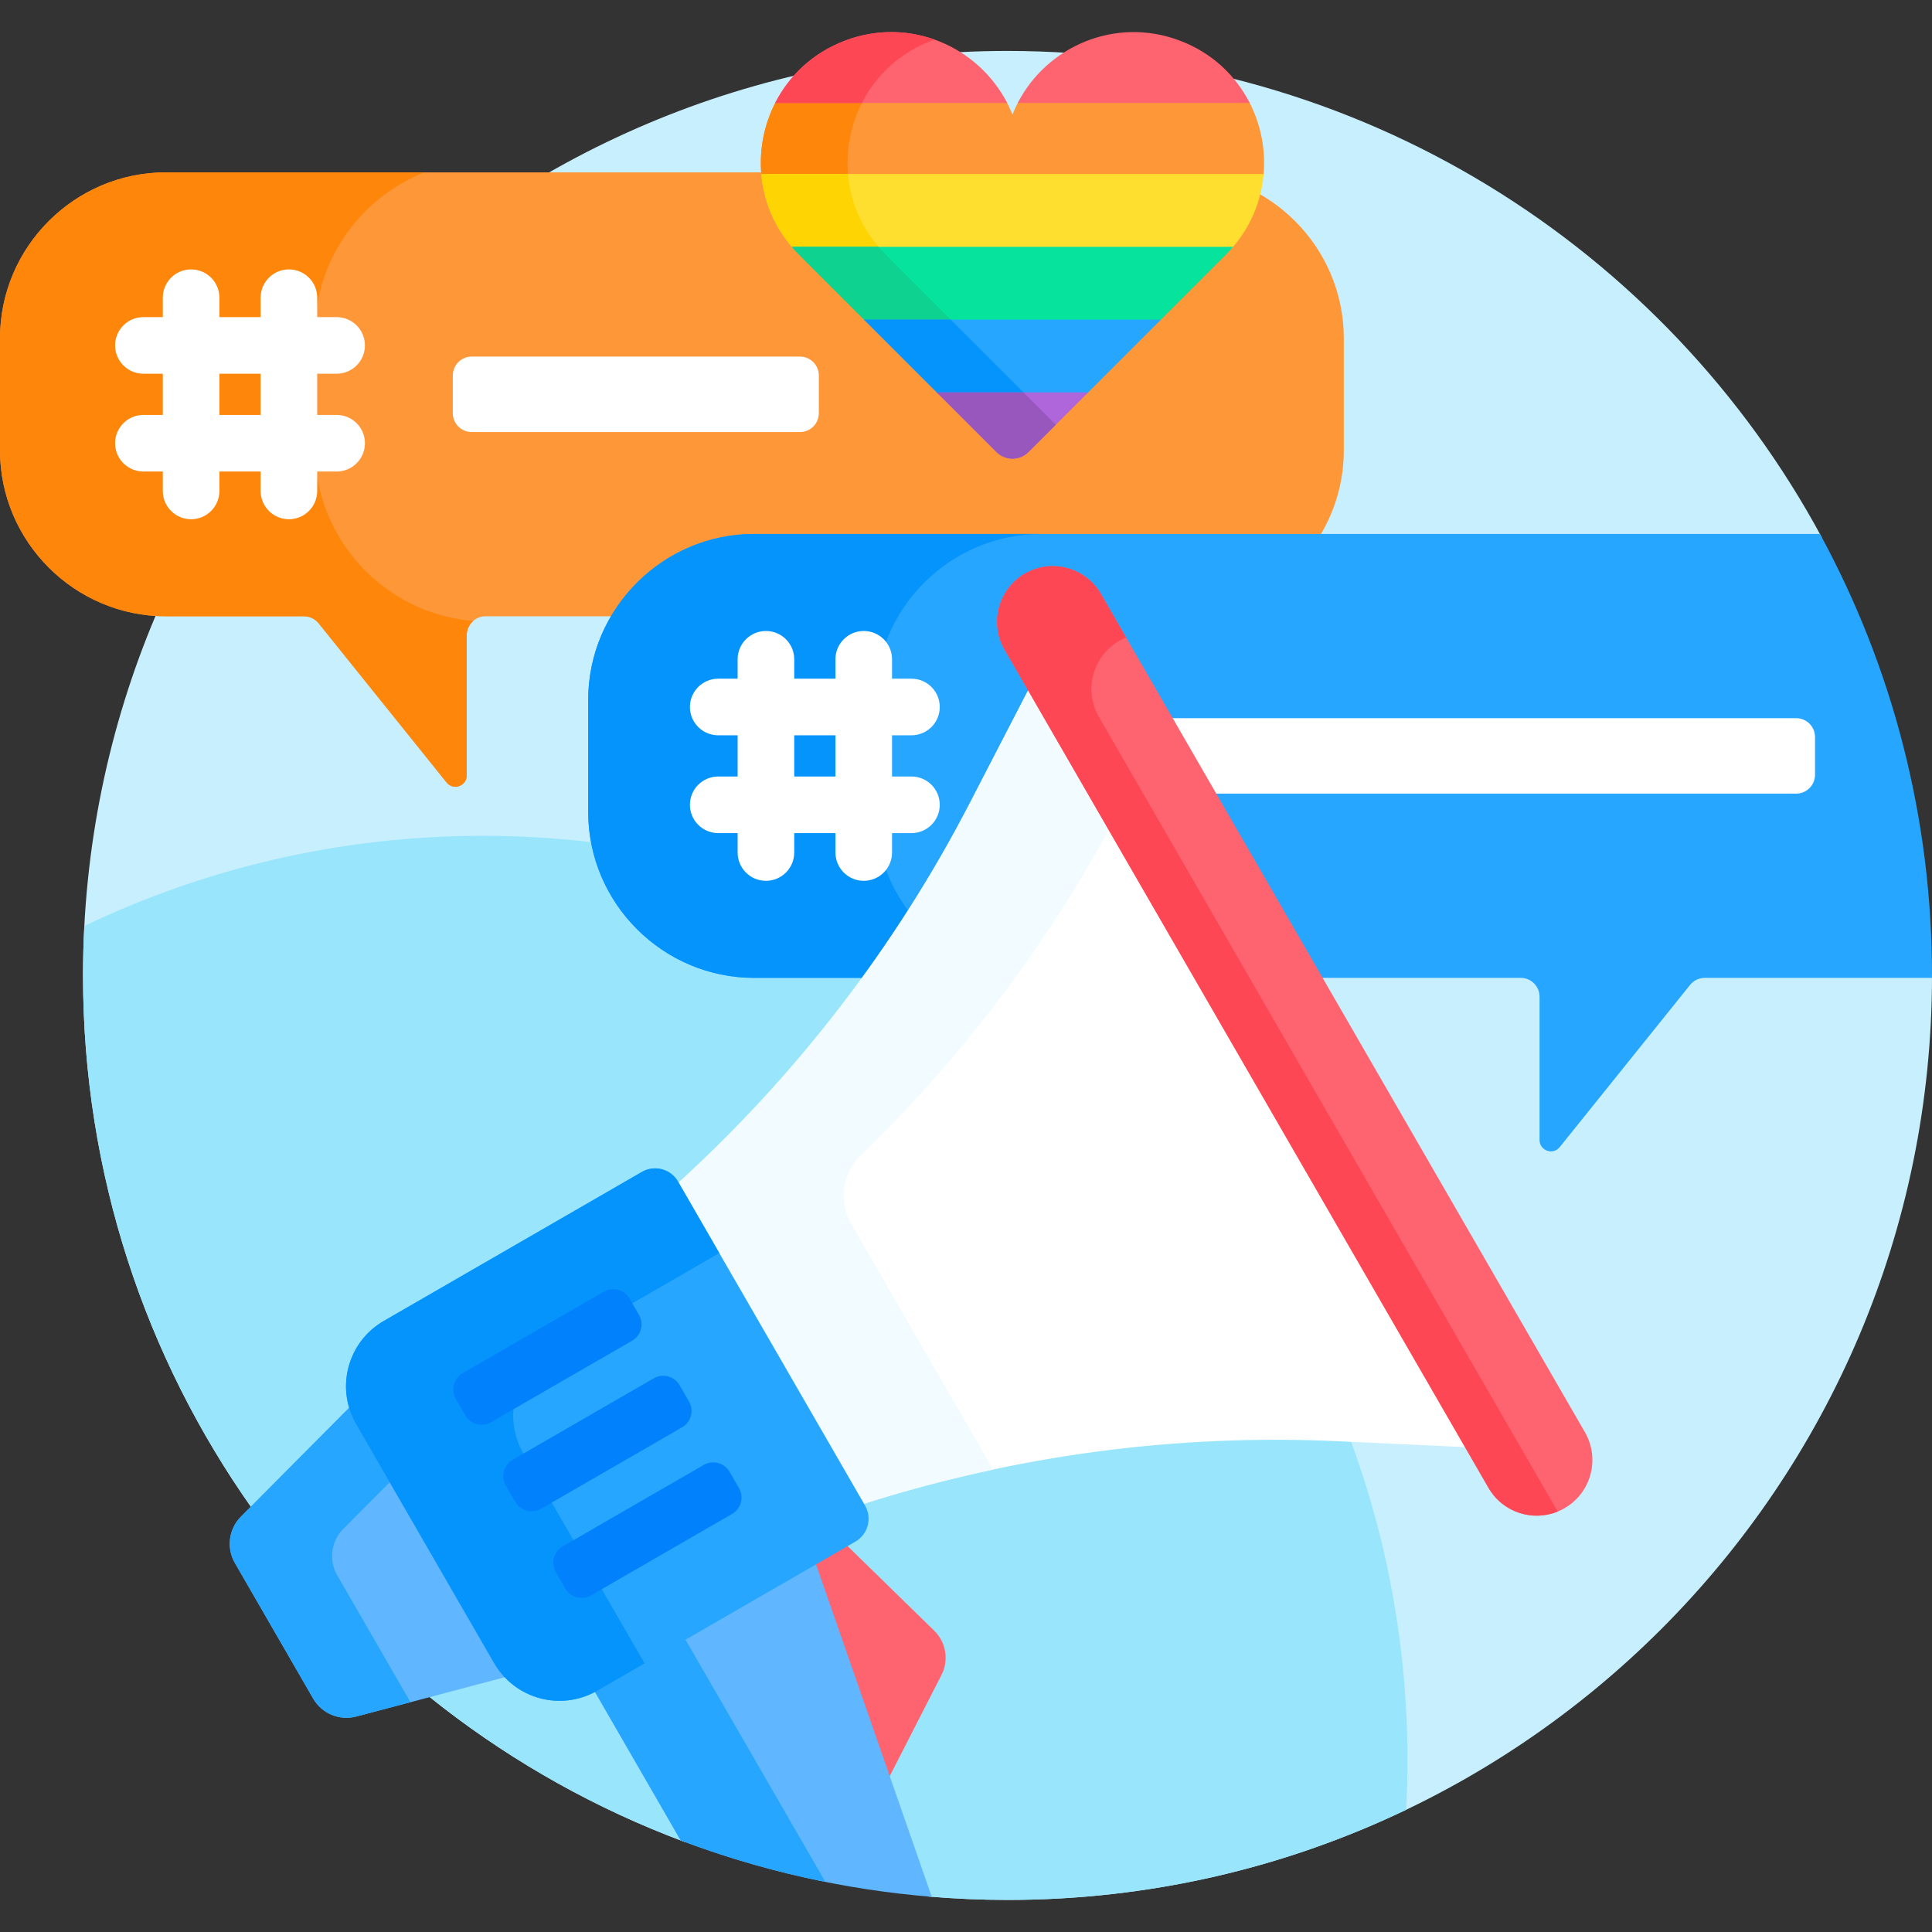 <svg id="Capa_1" enable-background="new 0 0 512 512" height="512" viewBox="0 0 512 512" width="512" xmlns="http://www.w3.org/2000/svg"><rect x="0" y="0" width="512" height="512" fill="#333333" stroke="none"/><g><path d="m511.995 258.143h-60.212c-1.827 0-3.532.817-4.677 2.241l-34.548 42.987c-.5.623-1.109.753-1.531.753-.997 0-2.028-.75-2.028-2.006v-37.976c0-3.309-2.691-6-6-6h-203.154c-23.691 0-42.966-19.274-42.966-42.965v-29.712c0-23.691 19.274-42.966 42.966-42.966h282.997c-41.36-76.797-122.501-128.999-215.842-128.999-135.31 0-245 109.69-245 245 0 105.217 66.331 194.93 159.453 229.636l.219-.193-23.126-40.055 56.823-32.807 30.465 87.498c6.978.597 14.034.92 21.167.92 135.31 0 245-109.69 245-245-.001-.118-.005-.237-.006-.356z" fill="#c8effe"/><path d="m256.921 258.143h-57.077c-20.917 0-38.381-15.028-42.187-34.851-9.723-1.173-19.618-1.792-29.658-1.792-37.833 0-73.66 8.581-105.65 23.894-.229 4.34-.35 8.708-.35 13.106 0 105.217 66.331 194.93 159.453 229.636l.219-.193-23.126-40.055 56.823-32.807 30.465 87.498c6.978.597 14.034.92 21.167.92 37.833 0 73.66-8.581 105.65-23.894.229-4.34.35-8.708.35-13.106 0-88.003-46.409-165.156-116.079-208.356z" fill="#99e6fc"/><g><path d="m199.845 142.5h149.637c4.201-6.734 6.64-14.666 6.64-23.144v-29.712c0-24.181-19.784-43.966-43.966-43.966h-268.19c-24.181 0-43.966 19.785-43.966 43.966v29.712c0 24.181 19.785 43.966 43.966 43.966h36.589c1.515 0 2.948.687 3.897 1.868l33.902 42.184c1.774 2.208 5.338.953 5.338-1.879v-37.172c0-2.761 2.239-5 5-5h34.347c7.53-12.468 21.21-20.823 36.806-20.823z" fill="#fe9738"/><path d="m83.465 119.054v-30.872c0-19.251 12.075-35.809 29.02-42.504h-68.519c-24.181 0-43.966 19.785-43.966 43.966v29.712c0 24.181 19.785 43.966 43.966 43.966h36.589c1.515 0 2.948.687 3.897 1.868l33.902 42.184c1.774 2.208 5.338.953 5.338-1.879v-37.172c0-1.503.677-2.835 1.726-3.751-23.397-1.916-41.953-21.649-41.953-45.518z" fill="#fe860a"/><path d="m89.21 109.96h-5.145v-10.92h5.145c4.142 0 7.5-3.358 7.5-7.5s-3.358-7.5-7.5-7.5h-5.145v-5.145c0-4.142-3.358-7.5-7.5-7.5s-7.5 3.358-7.5 7.5v5.145h-10.92v-5.145c0-4.142-3.358-7.5-7.5-7.5s-7.5 3.358-7.5 7.5v5.145h-5.145c-4.142 0-7.5 3.358-7.5 7.5s3.358 7.5 7.5 7.5h5.145v10.921h-5.145c-4.142 0-7.5 3.358-7.5 7.5s3.358 7.5 7.5 7.5h5.145v5.145c0 4.142 3.358 7.5 7.5 7.5s7.5-3.358 7.5-7.5v-5.145h10.921v5.145c0 4.142 3.358 7.5 7.5 7.5s7.5-3.358 7.5-7.5v-5.145h5.145c4.142 0 7.5-3.358 7.5-7.5s-3.359-7.501-7.501-7.501zm-31.065 0v-10.92h10.921v10.921h-10.921z" fill="#fff"/></g><g><path d="m212 114.5h-87c-2.761 0-5-2.239-5-5v-10c0-2.761 2.239-5 5-5h87c2.761 0 5 2.239 5 5v10c0 2.761-2.239 5-5 5z" fill="#fff"/></g><g><g><path d="m268.313 30.37c-.483-1.227-1.042-2.412-1.656-3.56h-60.978c-3.199 6.047-4.562 12.962-3.884 19.78h133.035c.678-6.819-.685-13.734-3.884-19.78h-60.978c-.613 1.148-1.172 2.333-1.655 3.56z" fill="#fe9738"/><g><path d="m228.656 26.81h-22.976c-3.199 6.047-4.562 12.962-3.884 19.78h22.976c-.678-6.818.685-13.733 3.884-19.78z" fill="#fe860a"/></g><g fill="#fe646f"><path d="m269.706 27.293h61.49c-3.689-7.246-9.979-13.3-18.524-16.53-17.199-6.502-35.305 1.623-42.966 16.53z"/><path d="m223.954 10.763c-8.546 3.231-14.835 9.284-18.524 16.53h61.49c-7.661-14.907-25.767-23.032-42.966-16.53z"/></g><path d="m210.253 65.889h116.12c5.146-5.811 7.906-12.756 8.505-19.78h-133.13c.599 7.024 3.359 13.968 8.505 19.78z" fill="#fedf30"/><path d="m201.748 46.108c.599 7.024 3.359 13.969 8.505 19.78h22.976c-5.146-5.811-7.906-12.756-8.505-19.78z" fill="#fed402"/><path d="m209.837 65.406c.604.707 1.238 1.4 1.911 2.073l17.707 17.707h77.716l17.707-17.707c.673-.673 1.307-1.366 1.911-2.073z" fill="#05e39c"/><path d="m232.813 65.406h-22.976c.604.707 1.238 1.4 1.911 2.073l17.707 17.707h22.976l-17.707-17.707c-.673-.673-1.307-1.366-1.911-2.073z" fill="#0ed290"/><path d="m248.753 104.485h39.12l19.78-19.781h-78.681z" fill="#26a6fe"/><path d="m228.972 84.704 19.781 19.781h22.976l-19.78-19.781z" fill="#0593fc"/></g><path d="m248.27 104.002 15.794 15.794c2.346 2.346 6.15 2.346 8.496 0l15.794-15.794z" fill="#af66da"/><path d="m246.93 10.763c.252-.095.504-.177.756-.265-7.32-2.612-15.626-2.799-23.732.265-8.545 3.231-14.835 9.284-18.524 16.53h22.976c3.689-7.246 9.979-13.3 18.524-16.53z" fill="#fd4755"/><path d="m271.247 104.002h-22.977l15.794 15.794c2.346 2.346 6.15 2.346 8.496 0l7.24-7.24z" fill="#9857bd"/></g><g><path d="m511.999 259.136c.108-42.611-10.664-82.695-29.691-117.636h-282.463c-24.181 0-43.966 19.785-43.966 43.966v29.712c0 24.181 19.785 43.966 43.966 43.966h203.155c2.761 0 5 2.239 5 5v37.976c0 2.832 3.564 4.087 5.338 1.879l34.548-42.987c.949-1.181 2.382-1.868 3.897-1.868h60.208c.004-.004.005-.005.008-.008z" fill="#26a6fe"/><path d="m232 215.177v-29.712c0-24.181 19.785-43.966 43.966-43.966h-76.121c-24.181 0-43.966 19.784-43.966 43.966v29.712c0 24.181 19.785 43.966 43.966 43.966h76.121c-24.181 0-43.966-19.784-43.966-43.966z" fill="#0593fc"/><path d="m241.544 205.782h-5.144v-10.921h5.145c4.142 0 7.5-3.358 7.5-7.5s-3.358-7.5-7.5-7.5h-5.145v-5.145c0-4.142-3.358-7.5-7.5-7.5s-7.5 3.358-7.5 7.5v5.145h-10.921v-5.145c0-4.142-3.358-7.5-7.5-7.5s-7.5 3.358-7.5 7.5v5.145h-5.145c-4.142 0-7.5 3.358-7.5 7.5s3.358 7.5 7.5 7.5h5.145v10.921h-5.145c-4.142 0-7.5 3.358-7.5 7.5s3.358 7.5 7.5 7.5h5.145v5.145c0 4.142 3.358 7.5 7.5 7.5s7.5-3.358 7.5-7.5v-5.145h10.921v5.145c0 4.142 3.358 7.5 7.5 7.5s7.5-3.358 7.5-7.5v-5.145h5.145c4.142 0 7.5-3.358 7.5-7.5s-3.358-7.5-7.501-7.5zm-31.065 0v-10.921h10.921v10.921z" fill="#fff"/></g><g><path d="m476 190.321h-166.384l11.547 20h154.837c2.761 0 5-2.239 5-5v-10c0-2.761-2.239-5-5-5z" fill="#fff"/></g><g><path d="m223.884 409.011-8.851 5.11 20.127 57.805 14.351-28.051c1.996-3.901 1.219-8.647-1.916-11.709z" fill="#fe646f"/><path d="m157.766 447.184c-.196.113-.398.213-.597.319l23.228 40.232c20.958 7.922 43.283 13.057 66.53 14.942l-31.011-89.065z" fill="#60b7ff"/><path d="m157.766 447.184c-.196.113-.398.213-.597.319l23.228 40.232c12.334 4.662 25.145 8.35 38.335 10.988l-37.558-65.053z" fill="#26a6fe"/><path d="m131.812 440.229-36.569-63.339c-.862-1.493-1.476-3.059-1.896-4.651l-29.502 29.692c-3.243 3.264-3.897 8.296-1.597 12.28l20.744 35.93c2.301 3.985 6.985 5.934 11.433 4.757l40.449-10.699c-1.178-1.167-2.213-2.498-3.062-3.97z" fill="#60b7ff"/><path d="m90.962 405.192 13.042-13.126-8.762-15.176c-.862-1.493-1.476-3.059-1.896-4.651l-29.502 29.692c-3.243 3.264-3.897 8.296-1.597 12.28l20.744 35.93c2.301 3.985 6.985 5.934 11.433 4.757l14.356-3.797-19.416-33.63c-2.299-3.983-1.645-9.015 1.598-12.279z" fill="#26a6fe"/><path d="m273.004 181.906-15.971 30.889c-19.736 38.171-46.15 72.468-77.961 101.284l48.923 84.737c40.862-13.141 83.77-18.868 126.695-16.874l34.736 1.613z" fill="#fff"/><g><path d="m228.134 306.136c26.385-25.504 48.724-54.921 66.228-87.235l-21.359-36.995-15.971 30.889c-19.736 38.171-46.15 72.468-77.961 101.284l48.923 84.737c11.574-3.722 23.317-6.828 35.174-9.353l-37.573-65.078c-3.433-5.947-2.398-13.476 2.539-18.249z" fill="#f2fbff"/></g><path d="m414.623 399.697c-7.055 4.073-16.076 1.656-20.149-5.399l-128.25-222.136c-4.073-7.055-1.656-16.076 5.399-20.149 7.055-4.073 16.076-1.656 20.149 5.399l128.25 222.136c4.073 7.055 1.655 16.076-5.399 20.149z" fill="#fe646f"/><path d="m291.224 189.987c-4.073-7.055-1.656-16.076 5.399-20.149.592-.342 1.202-.622 1.819-.873l-6.67-11.552c-4.073-7.055-13.094-9.472-20.149-5.399s-9.472 13.094-5.399 20.149l128.25 222.136c3.731 6.462 11.61 9.017 18.33 6.272z" fill="#fd4755"/><path d="m226.685 408.548-68.419 39.502c-9.566 5.523-21.798 2.245-27.321-7.32l-36.568-63.34c-5.523-9.566-2.245-21.798 7.321-27.32l68.419-39.502c3.348-1.933 7.629-.786 9.562 2.562l49.569 85.856c1.932 3.348.785 7.629-2.563 9.562z" fill="#26a6fe"/><path d="m138.683 385.157c-5.523-9.566-2.245-21.798 7.32-27.321l44.615-25.758-10.94-18.948c-1.933-3.348-6.214-4.495-9.562-2.562l-68.419 39.502c-9.566 5.523-12.843 17.755-7.32 27.32l36.569 63.339c5.523 9.566 17.755 12.843 27.32 7.32l12.546-7.243z" fill="#0593fc"/><g fill="#0182fc"><path d="m167.514 355.304-37.383 21.583c-2.391 1.381-5.449.561-6.83-1.83l-2.5-4.33c-1.381-2.391-.561-5.449 1.83-6.83l37.383-21.583c2.391-1.381 5.449-.561 6.83 1.83l2.5 4.33c1.381 2.391.562 5.449-1.83 6.83z"/><path d="m180.764 378.253-37.383 21.583c-2.391 1.381-5.449.561-6.83-1.83l-2.5-4.33c-1.381-2.391-.561-5.449 1.83-6.83l37.383-21.583c2.391-1.381 5.449-.561 6.83 1.83l2.5 4.33c1.381 2.392.562 5.45-1.83 6.83z"/><path d="m194.014 401.203-37.383 21.583c-2.391 1.381-5.449.561-6.83-1.83l-2.5-4.33c-1.381-2.391-.561-5.449 1.83-6.83l37.383-21.583c2.391-1.381 5.449-.561 6.83 1.83l2.5 4.33c1.381 2.391.562 5.449-1.83 6.83z"/></g></g></g></svg>